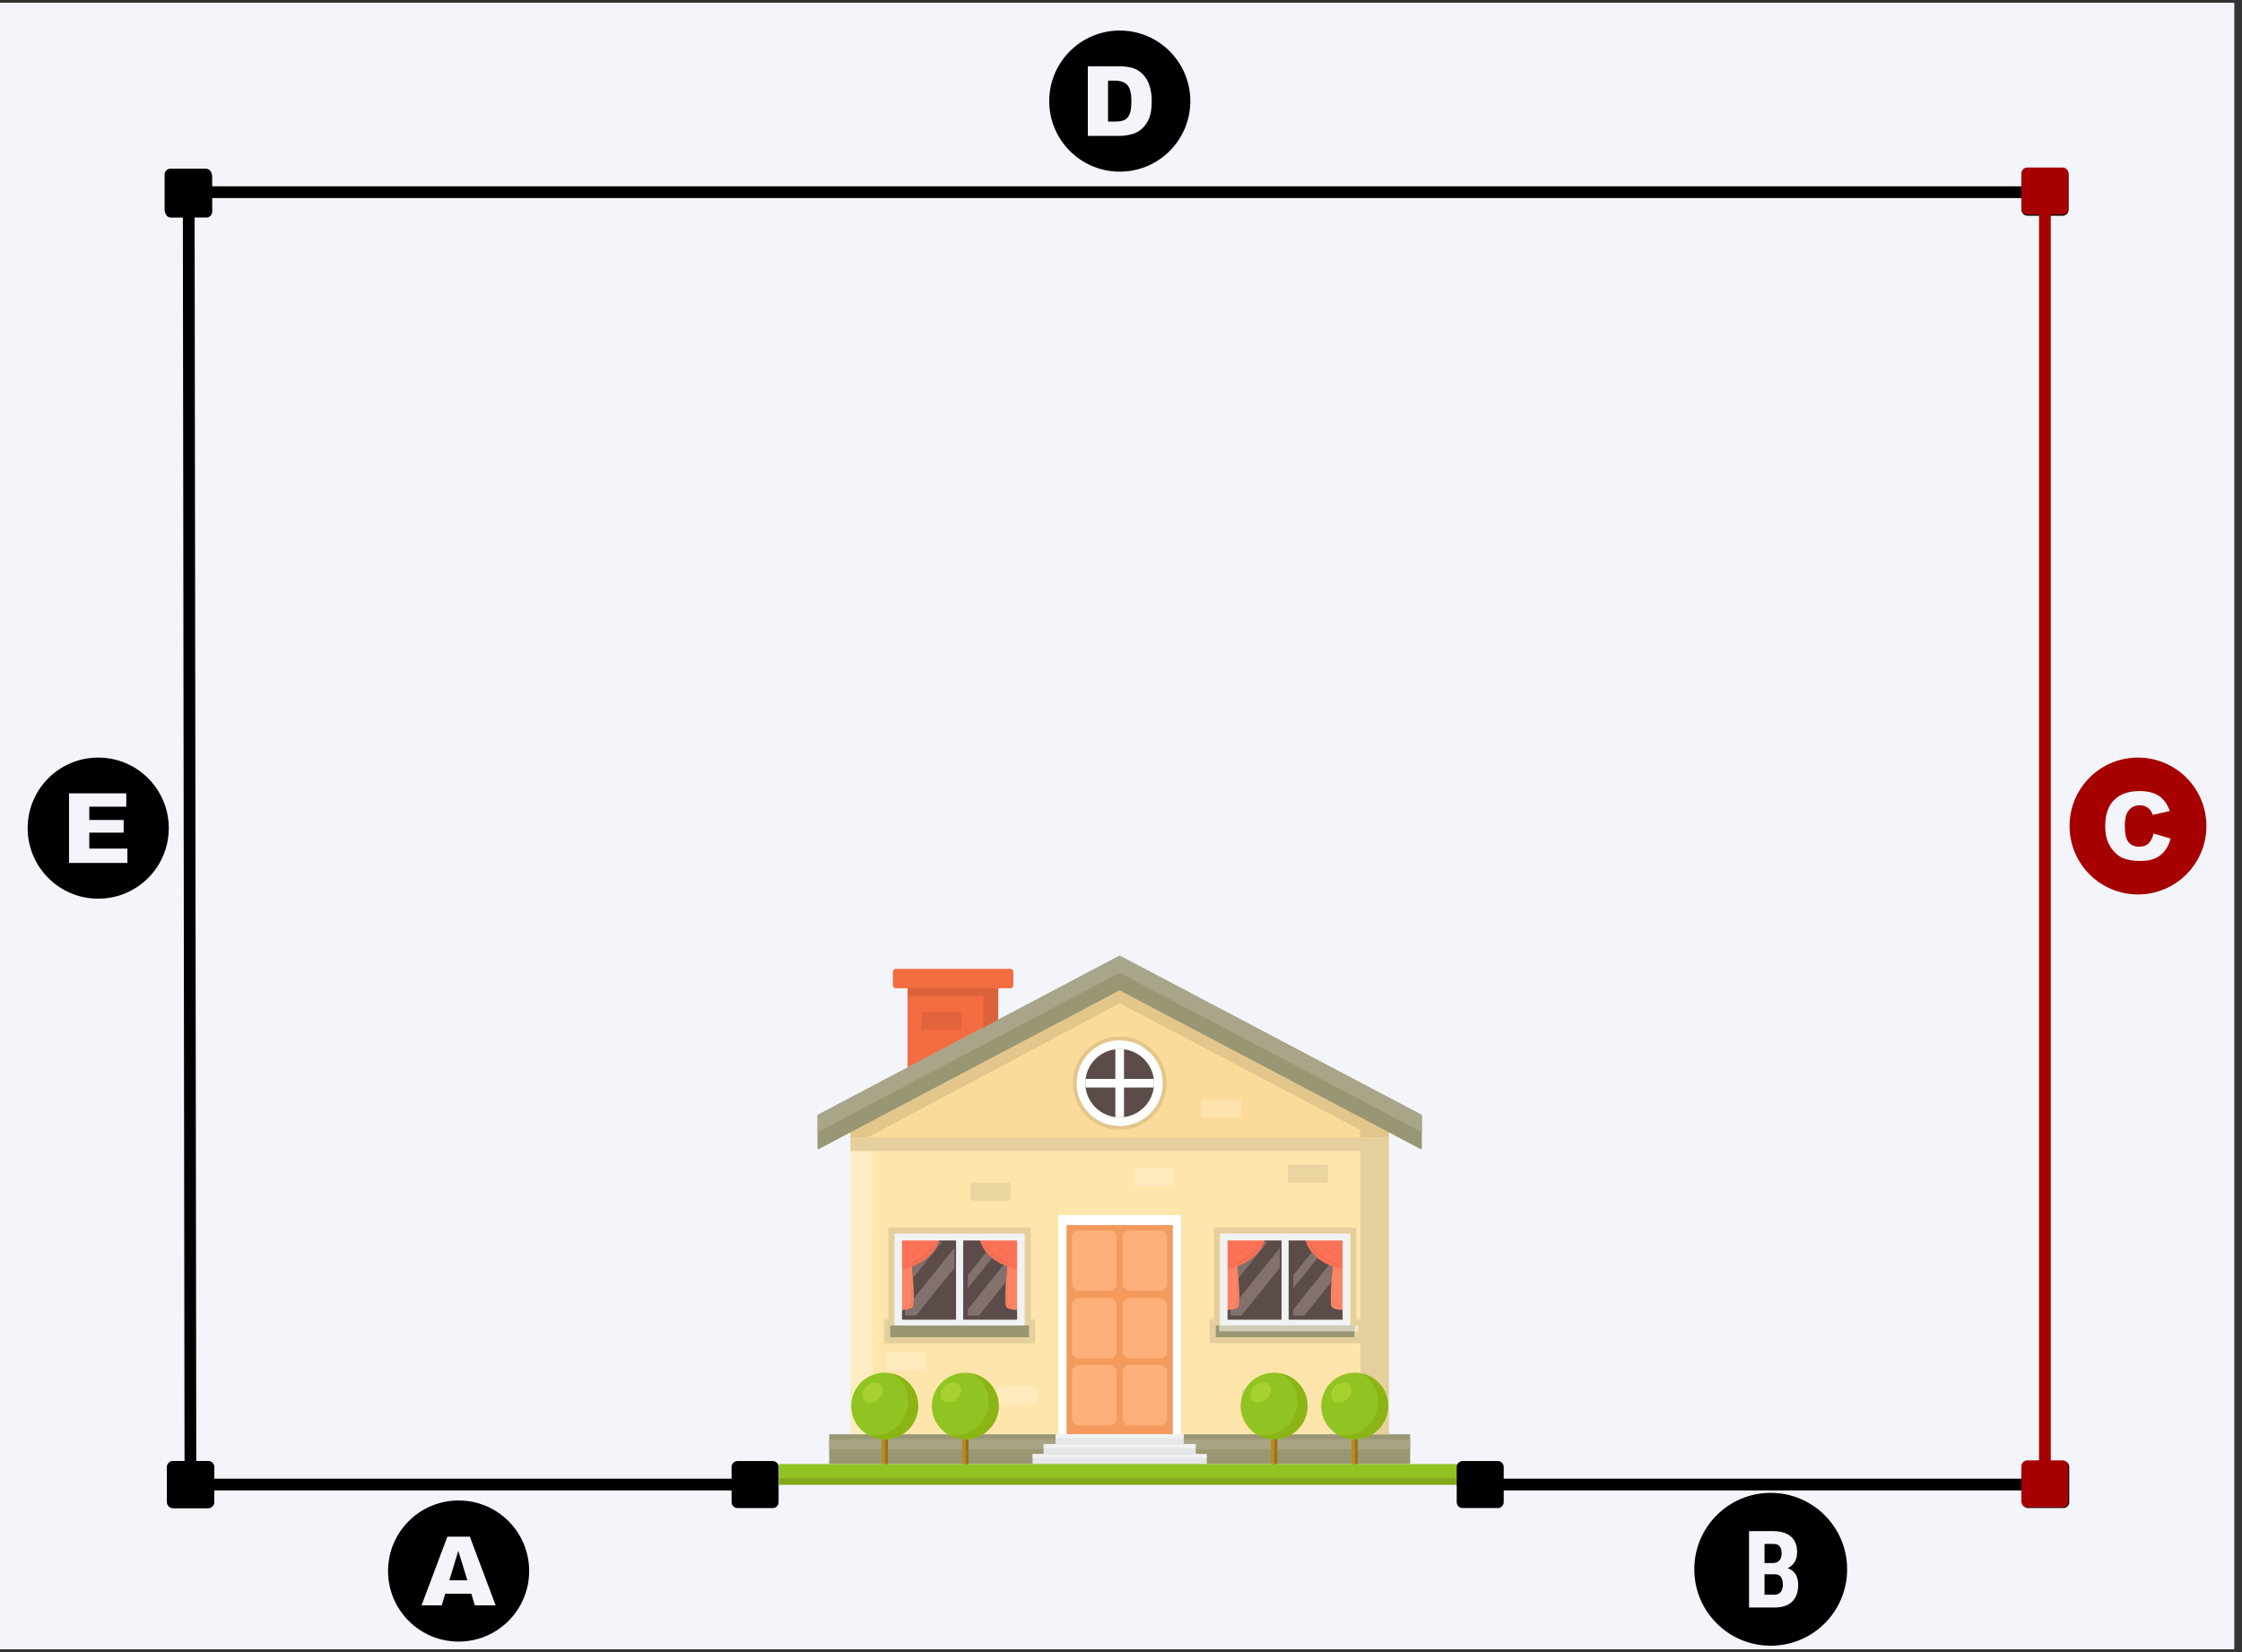 <svg xmlns="http://www.w3.org/2000/svg" xmlns:xlink="http://www.w3.org/1999/xlink" width="190" viewBox="0 0 142.5 105" height="140" preserveAspectRatio="xMidYMid meet"><rect x="0" y="0" width="142.5" height="105" fill="#333333" stroke="none"/><defs><clipPath id="540b14d373"><path d="M 0 0.184 L 142 0.184 L 142 104.816 L 0 104.816 Z M 0 0.184 " clip-rule="nonzero"></path></clipPath><clipPath id="fccd41fd3d"><path d="M 51 60.738 L 91 60.738 L 91 74 L 51 74 Z M 51 60.738 " clip-rule="nonzero"></path></clipPath><clipPath id="80e72452ce"><path d="M 51 60.738 L 91 60.738 L 91 72 L 51 72 Z M 51 60.738 " clip-rule="nonzero"></path></clipPath><clipPath id="470fa576f7"><path d="M 49.492 93 L 92.84 93 L 92.84 94 L 49.492 94 Z M 49.492 93 " clip-rule="nonzero"></path></clipPath><clipPath id="2458db8cba"><path d="M 49.492 93 L 92.84 93 L 92.84 94.371 L 49.492 94.371 Z M 49.492 93 " clip-rule="nonzero"></path></clipPath><clipPath id="0da6594fa4"><path d="M 24.664 95.363 L 33.633 95.363 L 33.633 104.332 L 24.664 104.332 Z M 24.664 95.363 " clip-rule="nonzero"></path></clipPath><clipPath id="6dac8c74c8"><path d="M 107.688 94.879 L 117.402 94.879 L 117.402 104.594 L 107.688 104.594 Z M 107.688 94.879 " clip-rule="nonzero"></path></clipPath><clipPath id="2de6a2989e"><path d="M 131.539 48.148 L 140.508 48.148 L 140.508 57 L 131.539 57 Z M 131.539 48.148 " clip-rule="nonzero"></path></clipPath><clipPath id="a6c914a038"><path d="M 66.688 1.941 L 75.656 1.941 L 75.656 10.91 L 66.688 10.91 Z M 66.688 1.941 " clip-rule="nonzero"></path></clipPath><clipPath id="536346270d"><path d="M 1.758 48.148 L 10.727 48.148 L 10.727 57.117 L 1.758 57.117 Z M 1.758 48.148 " clip-rule="nonzero"></path></clipPath></defs><g clip-path="url(#540b14d373)"><path fill="#ffffff" d="M 0 0.184 L 142 0.184 L 142 104.816 L 0 104.816 Z M 0 0.184 " fill-opacity="1" fill-rule="nonzero"></path><path fill="#f3f5fa" d="M 0 0.184 L 142 0.184 L 142 104.816 L 0 104.816 Z M 0 0.184 " fill-opacity="1" fill-rule="nonzero"></path></g><path fill="#fee5ab" d="M 54.059 91.16 L 88.273 91.16 L 88.273 72.293 L 54.059 72.293 Z M 54.059 91.16 " fill-opacity="1" fill-rule="nonzero"></path><path fill="#e5cf9c" d="M 86.477 85.375 L 76.879 85.375 L 76.879 83.859 L 77.152 83.859 L 77.152 78.02 L 86.203 78.02 L 86.203 83.859 L 86.477 83.859 L 86.477 85.375 M 77.266 84.242 L 77.266 84.992 L 86.09 84.992 L 86.09 84.613 L 86.32 84.613 L 86.32 84.242 L 85.82 84.242 L 85.82 78.402 L 77.539 78.402 L 77.539 84.242 L 77.266 84.242 " fill-opacity="1" fill-rule="nonzero"></path><path fill="#feedc3" d="M 54.059 91.156 L 55.457 91.156 L 55.457 73.145 L 54.059 73.145 Z M 54.059 91.156 " fill-opacity="1" fill-rule="nonzero"></path><path fill="#fcdb9a" d="M 54.059 71.238 L 54.059 72.293 L 88.273 72.293 L 88.273 71.238 L 71.164 62.215 L 54.059 71.238 " fill-opacity="1" fill-rule="nonzero"></path><path fill="#999773" d="M 52.703 93.047 L 89.629 93.047 L 89.629 91.156 L 52.703 91.156 Z M 52.703 93.047 " fill-opacity="1" fill-rule="nonzero"></path><path fill="#a9a484" d="M 89.629 92.102 L 86.301 92.102 L 86.301 91.473 L 89.629 91.473 L 89.629 92.102 M 85.898 92.102 L 81.18 92.102 L 81.18 91.473 L 85.898 91.473 L 85.898 92.102 M 80.777 92.102 L 61.555 92.102 L 61.555 91.473 L 80.777 91.473 L 80.777 92.102 M 61.152 92.102 L 56.434 92.102 L 56.434 91.473 L 61.152 91.473 L 61.152 92.102 M 56.031 92.102 L 52.703 92.102 L 52.703 91.473 L 56.031 91.473 L 56.031 92.102 " fill-opacity="1" fill-rule="nonzero"></path><path fill="#e5cf9c" d="M 88.273 91.156 L 86.477 91.156 L 86.477 73.145 L 54.059 73.145 L 54.059 72.293 L 88.273 72.293 L 88.273 91.156 " fill-opacity="1" fill-rule="nonzero"></path><path fill="#e3c68c" d="M 88.273 72.293 L 86.477 72.293 L 86.449 71.812 L 71.164 63.766 L 55.141 72.293 L 54.059 72.293 L 54.059 71.969 L 71.164 62.945 L 88.273 71.969 L 88.273 72.293 " fill-opacity="1" fill-rule="nonzero"></path><path fill="#ffffff" d="M 75.07 77.223 L 67.262 77.223 L 67.262 91.156 L 75.07 91.156 L 75.07 77.223 " fill-opacity="1" fill-rule="nonzero"></path><path fill="#f49a5d" d="M 67.789 91.156 L 67.789 77.859 L 74.543 77.859 L 74.543 91.156 L 67.789 91.156 " fill-opacity="1" fill-rule="nonzero"></path><path fill="#feb07b" d="M 70.688 82.023 L 68.43 82.023 C 68.32 81.914 68.258 81.852 68.145 81.742 L 68.145 78.477 C 68.258 78.363 68.32 78.305 68.43 78.195 L 70.688 78.195 C 70.797 78.305 70.859 78.363 70.969 78.477 L 70.969 81.742 C 70.859 81.852 70.797 81.914 70.688 82.023 " fill-opacity="1" fill-rule="nonzero"></path><path fill="#feb07b" d="M 73.895 82.023 L 71.637 82.023 C 71.523 81.914 71.461 81.852 71.352 81.742 L 71.352 78.477 C 71.461 78.363 71.523 78.305 71.637 78.195 L 73.895 78.195 C 74.004 78.305 74.066 78.363 74.176 78.477 L 74.176 81.742 C 74.066 81.852 74.004 81.914 73.895 82.023 " fill-opacity="1" fill-rule="nonzero"></path><path fill="#feb07b" d="M 70.688 86.336 L 68.43 86.336 C 68.32 86.227 68.258 86.168 68.145 86.059 L 68.145 82.789 C 68.258 82.68 68.32 82.617 68.43 82.508 L 70.688 82.508 C 70.797 82.617 70.859 82.68 70.969 82.789 L 70.969 86.059 C 70.859 86.168 70.797 86.227 70.688 86.336 " fill-opacity="1" fill-rule="nonzero"></path><path fill="#feb07b" d="M 73.895 86.336 L 71.637 86.336 C 71.523 86.227 71.461 86.168 71.352 86.059 L 71.352 82.789 C 71.461 82.68 71.523 82.617 71.637 82.508 L 73.895 82.508 C 74.004 82.617 74.066 82.68 74.176 82.789 L 74.176 86.059 C 74.066 86.168 74.004 86.227 73.895 86.336 " fill-opacity="1" fill-rule="nonzero"></path><path fill="#feb07b" d="M 70.688 90.594 L 68.43 90.594 C 68.32 90.484 68.258 90.422 68.145 90.312 L 68.145 87.043 C 68.258 86.934 68.32 86.871 68.43 86.762 L 70.688 86.762 C 70.797 86.871 70.859 86.934 70.969 87.043 L 70.969 90.312 C 70.859 90.422 70.797 90.484 70.688 90.594 " fill-opacity="1" fill-rule="nonzero"></path><path fill="#feb07b" d="M 73.895 90.594 L 71.637 90.594 C 71.523 90.484 71.461 90.422 71.352 90.312 L 71.352 87.043 C 71.461 86.934 71.523 86.871 71.637 86.762 L 73.895 86.762 C 74.004 86.871 74.066 86.934 74.176 87.043 L 74.176 90.312 C 74.066 90.422 74.004 90.484 73.895 90.594 " fill-opacity="1" fill-rule="nonzero"></path><path fill="#e6e7e8" d="M 76.699 92.418 L 65.633 92.418 L 65.633 93.047 L 76.699 93.047 L 76.699 92.418 " fill-opacity="1" fill-rule="nonzero"></path><path fill="#f1f2f2" d="M 76.699 92.418 L 65.633 92.418 L 65.633 92.652 L 76.699 92.652 L 76.699 92.418 " fill-opacity="1" fill-rule="nonzero"></path><path fill="#e6e7e8" d="M 76 91.785 L 66.332 91.785 L 66.332 92.418 L 76 92.418 L 76 91.785 " fill-opacity="1" fill-rule="nonzero"></path><path fill="#f1f2f2" d="M 76 91.785 L 66.332 91.785 L 66.332 92.008 L 76 92.008 L 76 91.785 " fill-opacity="1" fill-rule="nonzero"></path><path fill="#e6e7e8" d="M 75.242 91.156 L 67.09 91.156 L 67.09 91.785 L 75.242 91.785 L 75.242 91.156 " fill-opacity="1" fill-rule="nonzero"></path><path fill="#f1f2f2" d="M 75.242 91.156 L 67.09 91.156 L 67.09 91.391 L 75.242 91.391 L 75.242 91.156 " fill-opacity="1" fill-rule="nonzero"></path><path fill="#f46c42" d="M 63.445 64.809 L 63.445 62.215 L 57.688 62.215 L 57.688 67.848 L 63.445 64.809 " fill-opacity="1" fill-rule="nonzero"></path><g clip-path="url(#fccd41fd3d)"><path fill="#999773" d="M 71.164 60.738 L 51.961 70.863 L 51.961 73.031 L 52.039 73.031 L 71.164 62.945 L 90.293 73.031 L 90.371 73.031 L 90.371 70.863 L 71.164 60.738 " fill-opacity="1" fill-rule="nonzero"></path></g><g clip-path="url(#80e72452ce)"><path fill="#a8a588" d="M 71.164 60.738 L 51.961 70.863 L 51.961 71.957 L 71.164 61.828 L 90.371 71.957 L 90.371 70.863 L 71.164 60.738 " fill-opacity="1" fill-rule="nonzero"></path></g><path fill="#e6e7e8" d="M 63.445 64.809 L 63.445 62.215 L 57.688 62.215 L 63.445 62.215 L 63.445 64.809 " fill-opacity="1" fill-rule="nonzero"></path><path fill="#dc623c" d="M 62.5 65.309 L 62.5 63.305 L 57.688 63.305 L 57.688 62.215 L 63.445 62.215 L 63.445 64.809 L 62.5 65.309 " fill-opacity="1" fill-rule="nonzero"></path><path fill="#8a8969" d="M 62.5 65.309 L 63.445 64.809 L 62.5 65.309 " fill-opacity="1" fill-rule="nonzero"></path><path fill="#98957c" d="M 62.5 65.309 L 63.445 64.809 L 62.5 65.309 " fill-opacity="1" fill-rule="nonzero"></path><path fill="#f46c42" d="M 64.223 62.812 L 56.941 62.812 C 56.836 62.812 56.75 62.73 56.75 62.625 L 56.75 61.762 C 56.75 61.656 56.836 61.574 56.941 61.574 L 64.223 61.574 C 64.324 61.574 64.41 61.656 64.41 61.762 L 64.41 62.625 C 64.41 62.73 64.324 62.812 64.223 62.812 " fill-opacity="1" fill-rule="nonzero"></path><path fill="#e5cf9c" d="M 65.789 85.375 L 56.191 85.375 L 56.191 83.859 L 56.465 83.859 L 56.465 78.02 L 65.516 78.02 L 65.516 83.859 L 65.789 83.859 L 65.789 85.375 M 57.117 83.262 L 57.117 84.117 L 64.867 84.117 L 64.867 83.262 C 64.883 83.262 64.898 83.262 64.918 83.262 C 64.957 83.262 65 83.262 65.039 83.262 L 65.039 78.465 L 62.207 78.465 C 62.211 78.504 62.215 78.543 62.223 78.59 L 59.754 78.59 C 59.762 78.543 59.77 78.504 59.773 78.465 L 56.938 78.465 L 56.938 83.262 C 56.98 83.262 57.02 83.262 57.062 83.262 C 57.082 83.262 57.098 83.262 57.117 83.262 " fill-opacity="1" fill-rule="nonzero"></path><path fill="#5b4c49" d="M 77.805 84.117 L 85.555 84.117 L 85.555 78.59 L 77.805 78.59 Z M 77.805 84.117 " fill-opacity="1" fill-rule="nonzero"></path><path fill="#82716d" d="M 78.91 83.609 L 78.199 83.609 L 78.199 83.242 C 78.465 83.215 78.672 83.152 78.723 83.031 C 78.758 82.945 78.77 82.758 78.773 82.512 L 81.344 79.312 L 81.344 80.582 L 78.91 83.609 " fill-opacity="1" fill-rule="nonzero"></path><path fill="#82716d" d="M 78.711 81.234 C 78.691 80.957 78.668 80.699 78.652 80.492 L 78.652 80.488 C 79.738 80.082 80.176 79.426 80.355 78.922 L 80.57 78.922 L 78.711 81.234 " fill-opacity="1" fill-rule="nonzero"></path><path fill="#82716d" d="M 82.91 83.609 L 82.199 83.609 L 82.199 83.227 L 84.469 80.395 C 84.543 80.43 84.621 80.461 84.703 80.492 C 84.68 80.754 84.648 81.109 84.625 81.473 L 82.91 83.609 " fill-opacity="1" fill-rule="nonzero"></path><path fill="#82716d" d="M 82.199 81.875 L 82.199 81.055 L 83.375 79.59 C 83.477 79.711 83.598 79.836 83.742 79.953 L 82.199 81.875 " fill-opacity="1" fill-rule="nonzero"></path><path fill="#fc8465" d="M 77.625 83.262 C 78.105 83.27 78.641 83.234 78.723 83.031 C 78.879 82.648 78.609 80.062 78.609 80.062 C 78.555 79.266 78.41 78.77 78.238 78.465 L 77.625 78.465 L 77.625 83.262 " fill-opacity="1" fill-rule="nonzero"></path><path fill="#fc7256" d="M 80.461 78.465 L 77.625 78.465 L 77.625 80.758 C 79.988 80.363 80.398 79.031 80.461 78.465 " fill-opacity="1" fill-rule="nonzero"></path><path fill="#ee7d60" d="M 78.434 83.117 C 78.434 83.117 78.633 82.711 78.605 82.207 C 78.582 81.703 78.578 80.758 78.578 80.758 C 78.578 80.758 78.754 82.582 78.664 82.828 C 78.574 83.078 78.434 83.117 78.434 83.117 " fill-opacity="1" fill-rule="nonzero"></path><path fill="#ee6c52" d="M 78.145 80.496 C 78.145 80.496 79.051 80.078 79.48 79.707 C 79.906 79.34 80.227 78.922 80.227 78.922 C 80.227 78.922 79.941 79.609 79.32 79.992 C 78.703 80.375 78.145 80.496 78.145 80.496 " fill-opacity="1" fill-rule="nonzero"></path><path fill="#ee6c52" d="M 78.285 79.883 C 78.285 79.883 78.773 79.66 79.004 79.461 C 79.234 79.262 79.406 79.035 79.406 79.035 C 79.406 79.035 79.254 79.406 78.918 79.613 C 78.586 79.82 78.285 79.883 78.285 79.883 " fill-opacity="1" fill-rule="nonzero"></path><path fill="#fc8465" d="M 85.73 83.262 C 85.246 83.27 84.715 83.234 84.633 83.031 C 84.477 82.648 84.746 80.062 84.746 80.062 C 84.801 79.266 84.945 78.77 85.117 78.465 L 85.73 78.465 L 85.73 83.262 " fill-opacity="1" fill-rule="nonzero"></path><path fill="#fc7256" d="M 82.895 78.465 L 85.73 78.465 L 85.73 80.758 C 83.363 80.363 82.957 79.031 82.895 78.465 " fill-opacity="1" fill-rule="nonzero"></path><path fill="#ee7d60" d="M 84.922 83.117 C 84.922 83.117 84.777 83.078 84.691 82.828 C 84.602 82.582 84.773 80.758 84.773 80.758 C 84.773 80.758 84.773 81.703 84.746 82.207 C 84.723 82.711 84.922 83.117 84.922 83.117 " fill-opacity="1" fill-rule="nonzero"></path><path fill="#ee6c52" d="M 85.207 80.496 C 85.207 80.496 84.652 80.375 84.031 79.992 C 83.41 79.609 83.125 78.922 83.125 78.922 C 83.125 78.922 83.449 79.34 83.875 79.707 C 84.305 80.078 85.207 80.496 85.207 80.496 " fill-opacity="1" fill-rule="nonzero"></path><path fill="#ee6c52" d="M 85.07 79.883 C 85.07 79.883 84.77 79.82 84.438 79.613 C 84.102 79.406 83.949 79.035 83.949 79.035 C 83.949 79.035 84.121 79.262 84.352 79.461 C 84.582 79.66 85.07 79.883 85.07 79.883 " fill-opacity="1" fill-rule="nonzero"></path><path fill="#f1f2f2" d="M 85.336 83.875 L 81.906 83.875 L 81.906 78.84 L 85.336 78.84 L 85.336 83.875 M 81.453 83.875 L 78.02 83.875 L 78.02 78.84 L 81.453 78.84 L 81.453 83.875 M 77.539 78.402 L 77.539 84.305 L 85.82 84.305 L 85.82 78.402 L 77.539 78.402 " fill-opacity="1" fill-rule="nonzero"></path><path fill="#999773" d="M 77.266 84.992 L 86.09 84.992 L 86.09 84.242 L 77.266 84.242 Z M 77.266 84.992 " fill-opacity="1" fill-rule="nonzero"></path><path fill="#5b4c49" d="M 57.117 84.117 L 64.867 84.117 L 64.867 78.59 L 57.117 78.59 Z M 57.117 84.117 " fill-opacity="1" fill-rule="nonzero"></path><path fill="#82716d" d="M 58.223 83.609 L 57.512 83.609 L 57.512 83.242 C 57.773 83.215 57.984 83.152 58.035 83.031 C 58.07 82.945 58.082 82.758 58.086 82.512 L 60.656 79.312 L 60.656 80.582 L 58.223 83.609 " fill-opacity="1" fill-rule="nonzero"></path><path fill="#82716d" d="M 58.023 81.234 C 58.004 80.957 57.98 80.699 57.965 80.492 L 57.965 80.488 C 59.051 80.082 59.488 79.426 59.668 78.922 L 59.883 78.922 L 58.023 81.234 " fill-opacity="1" fill-rule="nonzero"></path><path fill="#82716d" d="M 62.223 83.609 L 61.512 83.609 L 61.512 83.227 L 63.781 80.395 C 63.855 80.43 63.934 80.461 64.016 80.492 C 63.992 80.754 63.961 81.109 63.938 81.473 L 62.223 83.609 " fill-opacity="1" fill-rule="nonzero"></path><path fill="#82716d" d="M 61.512 81.875 L 61.512 81.055 L 62.688 79.59 C 62.789 79.711 62.91 79.836 63.051 79.953 L 61.512 81.875 " fill-opacity="1" fill-rule="nonzero"></path><path fill="#fc8465" d="M 56.938 83.262 C 57.418 83.27 57.953 83.234 58.035 83.031 C 58.191 82.648 57.922 80.062 57.922 80.062 C 57.867 79.266 57.723 78.77 57.551 78.465 L 56.938 78.465 L 56.938 83.262 " fill-opacity="1" fill-rule="nonzero"></path><path fill="#fc7256" d="M 59.773 78.465 L 56.938 78.465 L 56.938 80.758 C 59.301 80.363 59.711 79.031 59.773 78.465 " fill-opacity="1" fill-rule="nonzero"></path><path fill="#ee7d60" d="M 57.746 83.117 C 57.746 83.117 57.945 82.711 57.918 82.207 C 57.895 81.703 57.891 80.758 57.891 80.758 C 57.891 80.758 58.066 82.582 57.977 82.828 C 57.887 83.078 57.746 83.117 57.746 83.117 " fill-opacity="1" fill-rule="nonzero"></path><path fill="#ee6c52" d="M 57.457 80.496 C 57.457 80.496 58.363 80.078 58.793 79.707 C 59.219 79.34 59.539 78.922 59.539 78.922 C 59.539 78.922 59.254 79.609 58.633 79.992 C 58.016 80.375 57.457 80.496 57.457 80.496 " fill-opacity="1" fill-rule="nonzero"></path><path fill="#ee6c52" d="M 57.598 79.883 C 57.598 79.883 58.086 79.66 58.316 79.461 C 58.547 79.262 58.719 79.035 58.719 79.035 C 58.719 79.035 58.566 79.406 58.23 79.613 C 57.898 79.82 57.598 79.883 57.598 79.883 " fill-opacity="1" fill-rule="nonzero"></path><path fill="#fc8465" d="M 65.039 83.262 C 64.559 83.27 64.027 83.234 63.945 83.031 C 63.789 82.648 64.059 80.062 64.059 80.062 C 64.113 79.266 64.258 78.77 64.43 78.465 L 65.039 78.465 L 65.039 83.262 " fill-opacity="1" fill-rule="nonzero"></path><path fill="#fc7256" d="M 62.207 78.465 L 65.039 78.465 L 65.039 80.758 C 62.676 80.363 62.27 79.031 62.207 78.465 " fill-opacity="1" fill-rule="nonzero"></path><path fill="#ee7d60" d="M 64.234 83.117 C 64.234 83.117 64.09 83.078 64.004 82.828 C 63.914 82.582 64.086 80.758 64.086 80.758 C 64.086 80.758 64.086 81.703 64.059 82.207 C 64.035 82.711 64.234 83.117 64.234 83.117 " fill-opacity="1" fill-rule="nonzero"></path><path fill="#ee6c52" d="M 64.52 80.496 C 64.52 80.496 63.965 80.375 63.344 79.992 C 62.723 79.609 62.438 78.922 62.438 78.922 C 62.438 78.922 62.762 79.34 63.188 79.707 C 63.617 80.078 64.52 80.496 64.52 80.496 " fill-opacity="1" fill-rule="nonzero"></path><path fill="#ee6c52" d="M 64.383 79.883 C 64.383 79.883 64.082 79.82 63.746 79.613 C 63.414 79.406 63.262 79.035 63.262 79.035 C 63.262 79.035 63.434 79.262 63.664 79.461 C 63.895 79.66 64.383 79.883 64.383 79.883 " fill-opacity="1" fill-rule="nonzero"></path><path fill="#f1f2f2" d="M 64.648 83.875 L 61.219 83.875 L 61.219 78.84 L 64.648 78.84 Z M 60.766 83.875 L 57.332 83.875 L 57.332 78.84 L 60.766 78.84 Z M 56.852 78.402 L 56.852 84.305 L 65.129 84.305 L 65.129 78.402 L 56.852 78.402 " fill-opacity="1" fill-rule="nonzero"></path><path fill="#999773" d="M 65.402 84.992 L 56.578 84.992 L 56.578 84.242 L 65.402 84.242 L 65.402 84.992 " fill-opacity="1" fill-rule="nonzero"></path><path fill="#f3e7cd" d="M 86.09 84.613 L 86.32 84.613 L 86.32 84.242 L 86.09 84.242 Z M 86.09 84.613 " fill-opacity="1" fill-rule="nonzero"></path><path fill="#cfccb9" d="M 77.492 84.613 L 86.09 84.613 L 86.09 84.242 L 77.492 84.242 Z M 77.492 84.613 " fill-opacity="1" fill-rule="nonzero"></path><path fill="#e3c68c" d="M 71.164 71.812 C 69.52 71.812 68.184 70.48 68.184 68.844 C 68.184 67.203 69.52 65.875 71.164 65.875 C 72.812 65.875 74.148 67.203 74.148 68.844 C 74.148 70.48 72.812 71.812 71.164 71.812 " fill-opacity="1" fill-rule="nonzero"></path><path fill="#ffffff" d="M 73.902 68.844 C 73.902 70.348 72.676 71.566 71.164 71.566 C 69.652 71.566 68.43 70.348 68.43 68.844 C 68.43 67.34 69.652 66.121 71.164 66.121 C 72.676 66.121 73.902 67.34 73.902 68.844 " fill-opacity="1" fill-rule="nonzero"></path><path fill="#5b4c49" d="M 73.352 68.844 C 73.352 70.043 72.371 71.016 71.164 71.016 C 69.961 71.016 68.98 70.043 68.98 68.844 C 68.98 67.645 69.961 66.672 71.164 66.672 C 72.371 66.672 73.352 67.645 73.352 68.844 " fill-opacity="1" fill-rule="nonzero"></path><path fill="#ffffff" d="M 71.441 66.688 C 71.352 66.68 71.258 66.672 71.164 66.672 C 71.074 66.672 70.98 66.68 70.891 66.688 L 70.891 68.57 L 69 68.57 C 68.988 68.66 68.98 68.75 68.98 68.844 C 68.98 68.934 68.988 69.027 69 69.117 L 70.891 69.117 L 70.891 70.996 C 70.98 71.008 71.074 71.016 71.164 71.016 C 71.258 71.016 71.352 71.008 71.441 70.996 L 71.441 69.117 L 73.332 69.117 C 73.344 69.027 73.352 68.934 73.352 68.844 C 73.352 68.75 73.344 68.66 73.332 68.57 L 71.441 68.57 L 71.441 66.688 " fill-opacity="1" fill-rule="nonzero"></path><path fill="#feeabc" d="M 58.762 87.098 L 56.438 87.098 C 56.375 87.098 56.324 87.047 56.324 86.988 L 56.324 86.059 C 56.324 86 56.375 85.949 56.438 85.949 L 58.762 85.949 C 58.82 85.949 58.871 86 58.871 86.059 L 58.871 86.988 C 58.871 87.047 58.82 87.098 58.762 87.098 " fill-opacity="1" fill-rule="nonzero"></path><path fill="#feeabc" d="M 65.816 89.25 L 63.492 89.25 C 63.43 89.25 63.379 89.203 63.379 89.141 L 63.379 88.215 C 63.379 88.152 63.43 88.102 63.492 88.102 L 65.816 88.102 C 65.879 88.102 65.926 88.152 65.926 88.215 L 65.926 89.141 C 65.926 89.203 65.879 89.25 65.816 89.25 " fill-opacity="1" fill-rule="nonzero"></path><path fill="#fde2ae" d="M 78.789 71.016 L 76.465 71.016 C 76.402 71.016 76.352 70.965 76.352 70.902 L 76.352 69.977 C 76.352 69.914 76.402 69.867 76.465 69.867 L 78.789 69.867 C 78.852 69.867 78.898 69.914 78.898 69.977 L 78.898 70.902 C 78.898 70.965 78.852 71.016 78.789 71.016 " fill-opacity="1" fill-rule="nonzero"></path><path fill="#feeabc" d="M 74.512 75.398 L 72.188 75.398 C 72.125 75.398 72.074 75.348 72.074 75.285 L 72.074 74.359 C 72.074 74.297 72.125 74.246 72.188 74.246 L 74.512 74.246 C 74.574 74.246 74.625 74.297 74.625 74.359 L 74.625 75.285 C 74.625 75.348 74.574 75.398 74.512 75.398 " fill-opacity="1" fill-rule="nonzero"></path><path fill="#ead49f" d="M 64.121 76.312 L 61.797 76.312 C 61.734 76.312 61.684 76.266 61.684 76.203 L 61.684 75.277 C 61.684 75.215 61.734 75.164 61.797 75.164 L 64.121 75.164 C 64.184 75.164 64.234 75.215 64.234 75.277 L 64.234 76.203 C 64.234 76.266 64.184 76.312 64.121 76.312 " fill-opacity="1" fill-rule="nonzero"></path><path fill="#e1643d" d="M 61.004 65.453 L 58.676 65.453 C 58.617 65.453 58.566 65.406 58.566 65.344 L 58.566 64.418 C 58.566 64.355 58.617 64.305 58.676 64.305 L 61.004 64.305 C 61.062 64.305 61.113 64.355 61.113 64.418 L 61.113 65.344 C 61.113 65.406 61.062 65.453 61.004 65.453 " fill-opacity="1" fill-rule="nonzero"></path><path fill="#ead49f" d="M 81.391 89.434 L 79.066 89.434 C 79.004 89.434 78.953 89.383 78.953 89.32 L 78.953 88.395 C 78.953 88.332 79.004 88.285 79.066 88.285 L 81.391 88.285 C 81.453 88.285 81.5 88.332 81.5 88.395 L 81.5 89.32 C 81.5 89.383 81.453 89.434 81.391 89.434 " fill-opacity="1" fill-rule="nonzero"></path><path fill="#ead49f" d="M 84.289 75.164 L 81.965 75.164 C 81.902 75.164 81.852 75.113 81.852 75.055 L 81.852 74.125 C 81.852 74.066 81.902 74.016 81.965 74.016 L 84.289 74.016 C 84.352 74.016 84.402 74.066 84.402 74.125 L 84.402 75.055 C 84.402 75.113 84.352 75.164 84.289 75.164 " fill-opacity="1" fill-rule="nonzero"></path><path fill="#ba8a1e" d="M 85.898 93.773 L 86.301 93.773 L 86.301 90.188 L 85.898 90.188 Z M 85.898 93.773 " fill-opacity="1" fill-rule="nonzero"></path><path fill="#987219" d="M 86.301 93.773 L 86.129 93.773 L 86.129 90.188 L 86.301 90.188 L 86.301 93.773 " fill-opacity="1" fill-rule="nonzero"></path><path fill="#91c422" d="M 88.23 89.359 C 88.23 90.527 87.277 91.477 86.102 91.477 C 84.926 91.477 83.973 90.527 83.973 89.359 C 83.973 88.191 84.926 87.242 86.102 87.242 C 87.277 87.242 88.23 88.191 88.23 89.359 " fill-opacity="1" fill-rule="nonzero"></path><path fill="#8ab515" d="M 86.555 87.293 C 87.172 87.66 87.586 88.332 87.586 89.102 C 87.586 90.273 86.633 91.219 85.457 91.219 C 85.301 91.219 85.148 91.203 85.004 91.172 C 85.324 91.363 85.699 91.477 86.102 91.477 C 87.277 91.477 88.23 90.527 88.23 89.359 C 88.23 88.344 87.512 87.496 86.555 87.293 " fill-opacity="1" fill-rule="nonzero"></path><path fill="#ba8a1e" d="M 80.777 93.773 L 81.18 93.773 L 81.18 90.188 L 80.777 90.188 Z M 80.777 93.773 " fill-opacity="1" fill-rule="nonzero"></path><path fill="#987219" d="M 81.18 93.773 L 81.008 93.773 L 81.008 90.188 L 81.18 90.188 L 81.18 93.773 " fill-opacity="1" fill-rule="nonzero"></path><path fill="#91c422" d="M 83.105 89.359 C 83.105 90.527 82.152 91.477 80.977 91.477 C 79.805 91.477 78.852 90.527 78.852 89.359 C 78.852 88.191 79.805 87.242 80.977 87.242 C 82.152 87.242 83.105 88.191 83.105 89.359 " fill-opacity="1" fill-rule="nonzero"></path><path fill="#8ab515" d="M 81.43 87.293 C 82.047 87.66 82.461 88.332 82.461 89.102 C 82.461 90.273 81.512 91.219 80.336 91.219 C 80.18 91.219 80.027 91.203 79.883 91.172 C 80.203 91.363 80.578 91.477 80.977 91.477 C 82.152 91.477 83.105 90.527 83.105 89.359 C 83.105 88.344 82.387 87.496 81.43 87.293 " fill-opacity="1" fill-rule="nonzero"></path><path fill="#ba8a1e" d="M 61.152 93.773 L 61.555 93.773 L 61.555 90.188 L 61.152 90.188 Z M 61.152 93.773 " fill-opacity="1" fill-rule="nonzero"></path><path fill="#987219" d="M 61.555 93.773 L 61.383 93.773 L 61.383 90.188 L 61.555 90.188 L 61.555 93.773 " fill-opacity="1" fill-rule="nonzero"></path><path fill="#91c422" d="M 63.48 89.359 C 63.48 90.527 62.527 91.477 61.355 91.477 C 60.18 91.477 59.227 90.527 59.227 89.359 C 59.227 88.191 60.18 87.242 61.355 87.242 C 62.527 87.242 63.48 88.191 63.48 89.359 " fill-opacity="1" fill-rule="nonzero"></path><path fill="#8ab515" d="M 61.809 87.293 C 62.426 87.66 62.84 88.332 62.84 89.102 C 62.84 90.273 61.887 91.219 60.711 91.219 C 60.555 91.219 60.402 91.203 60.258 91.172 C 60.578 91.363 60.953 91.477 61.355 91.477 C 62.527 91.477 63.48 90.527 63.48 89.359 C 63.48 88.344 62.766 87.496 61.809 87.293 " fill-opacity="1" fill-rule="nonzero"></path><path fill="#ba8a1e" d="M 56.031 93.773 L 56.434 93.773 L 56.434 90.188 L 56.031 90.188 Z M 56.031 93.773 " fill-opacity="1" fill-rule="nonzero"></path><path fill="#987219" d="M 56.434 93.773 L 56.258 93.773 L 56.258 90.188 L 56.434 90.188 L 56.434 93.773 " fill-opacity="1" fill-rule="nonzero"></path><path fill="#91c422" d="M 58.359 89.359 C 58.359 90.527 57.406 91.477 56.23 91.477 C 55.055 91.477 54.102 90.527 54.102 89.359 C 54.102 88.191 55.055 87.242 56.23 87.242 C 57.406 87.242 58.359 88.191 58.359 89.359 " fill-opacity="1" fill-rule="nonzero"></path><path fill="#8ab515" d="M 56.684 87.293 C 57.301 87.66 57.715 88.332 57.715 89.102 C 57.715 90.273 56.762 91.219 55.59 91.219 C 55.434 91.219 55.281 91.203 55.133 91.172 C 55.457 91.363 55.828 91.477 56.23 91.477 C 57.406 91.477 58.359 90.527 58.359 89.359 C 58.359 88.344 57.641 87.496 56.684 87.293 " fill-opacity="1" fill-rule="nonzero"></path><g clip-path="url(#470fa576f7)"><path fill="#91c422" d="M 92.824 93.941 L 49.508 93.941 L 49.508 93.047 L 92.824 93.047 L 92.824 93.941 " fill-opacity="1" fill-rule="nonzero"></path></g><g clip-path="url(#2458db8cba)"><path fill="#82a818" d="M 92.824 94.371 L 49.508 94.371 L 49.508 93.941 L 92.824 93.941 L 92.824 94.371 " fill-opacity="1" fill-rule="nonzero"></path></g><path fill="#a6d12f" d="M 80.484 88.934 C 80.18 89.191 79.77 89.211 79.57 88.977 C 79.367 88.742 79.449 88.344 79.75 88.082 C 80.055 87.824 80.461 87.805 80.664 88.039 C 80.867 88.273 80.785 88.672 80.484 88.934 " fill-opacity="1" fill-rule="nonzero"></path><path fill="#a6d12f" d="M 60.801 88.934 C 60.496 89.191 60.086 89.211 59.883 88.977 C 59.684 88.742 59.762 88.344 60.066 88.082 C 60.367 87.824 60.777 87.805 60.98 88.039 C 61.184 88.273 61.102 88.672 60.801 88.934 " fill-opacity="1" fill-rule="nonzero"></path><path fill="#a6d12f" d="M 55.824 88.934 C 55.52 89.191 55.113 89.211 54.91 88.977 C 54.707 88.742 54.789 88.344 55.09 88.082 C 55.395 87.824 55.805 87.805 56.004 88.039 C 56.207 88.273 56.125 88.672 55.824 88.934 " fill-opacity="1" fill-rule="nonzero"></path><path fill="#a6d12f" d="M 85.605 88.934 C 85.305 89.191 84.895 89.211 84.691 88.977 C 84.488 88.742 84.57 88.344 84.871 88.082 C 85.176 87.824 85.586 87.805 85.789 88.039 C 85.988 88.273 85.91 88.672 85.605 88.934 " fill-opacity="1" fill-rule="nonzero"></path><path stroke-linecap="butt" transform="matrix(-0.747, 0, 0, -0.747, 49.488, 94.727)" fill="none" stroke-linejoin="miter" d="M 3.752 0.502 L 48.273 0.502 " stroke="#000000" stroke-width="1" stroke-opacity="1" stroke-miterlimit="4"></path><path stroke-linecap="round" transform="matrix(-0.747, 0, 0, -0.747, 49.488, 94.727)" fill-opacity="1" fill="#000000" fill-rule="nonzero" stroke-linejoin="round" d="M 0.501 -0.998 L 3.502 -0.998 L 3.502 2.002 L 0.501 2.002 Z M 0.501 -0.998 " stroke="#000000" stroke-width="1" stroke-opacity="1" stroke-miterlimit="4"></path><path stroke-linecap="round" transform="matrix(-0.747, 0, 0, -0.747, 49.488, 94.727)" fill-opacity="1" fill="#000000" fill-rule="nonzero" stroke-linejoin="round" d="M 51.518 -0.998 L 48.518 -0.998 L 48.518 2.002 L 51.518 2.002 Z M 51.518 -0.998 " stroke="#000000" stroke-width="1" stroke-opacity="1" stroke-miterlimit="4"></path><path stroke-linecap="butt" transform="matrix(-0.001, -0.747, 0.747, -0.001, 11.733, 95.847)" fill="none" stroke-linejoin="miter" d="M 3.751 0.5 L 110.05 0.499 " stroke="#000000" stroke-width="1" stroke-opacity="1" stroke-miterlimit="4"></path><path stroke-linecap="round" transform="matrix(-0.001, -0.747, 0.747, -0.001, 11.733, 95.847)" fill-opacity="1" fill="#000000" fill-rule="nonzero" stroke-linejoin="round" d="M 0.498 -1 L 3.498 -1 L 3.498 2 L 0.498 2 Z M 0.498 -1 " stroke="#000000" stroke-width="1" stroke-opacity="1" stroke-miterlimit="4"></path><path stroke-linecap="round" transform="matrix(-0.001, -0.747, 0.747, -0.001, 11.733, 95.847)" fill-opacity="1" fill="#000000" fill-rule="nonzero" stroke-linejoin="round" d="M 113.299 -1.001 L 110.299 -1.001 L 110.299 1.999 L 113.299 1.999 Z M 113.299 -1.001 " stroke="#000000" stroke-width="1" stroke-opacity="1" stroke-miterlimit="4"></path><path stroke-linecap="butt" transform="matrix(0.747, 0, 0, 0.747, 10.463, 11.843)" fill="none" stroke-linejoin="miter" d="M 3.75 0.498 L 158.248 0.498 " stroke="#000000" stroke-width="1" stroke-opacity="1" stroke-miterlimit="4"></path><path stroke-linecap="round" transform="matrix(0.747, 0, 0, 0.747, 10.463, 11.843)" fill-opacity="1" fill="#000000" fill-rule="nonzero" stroke-linejoin="round" d="M 0.499 -1.002 L 3.499 -1.002 L 3.499 1.998 L 0.499 1.998 Z M 0.499 -1.002 " stroke="#000000" stroke-width="1" stroke-opacity="1" stroke-miterlimit="4"></path><path stroke-linecap="round" transform="matrix(0.747, 0, 0, 0.747, 10.463, 11.843)" fill-opacity="1" fill="#000000" fill-rule="nonzero" stroke-linejoin="round" d="M 161.499 -1.002 L 158.499 -1.002 L 158.499 1.998 L 161.499 1.998 Z M 161.499 -1.002 " stroke="#000000" stroke-width="1" stroke-opacity="1" stroke-miterlimit="4"></path><path stroke-linecap="butt" transform="matrix(0.747, 0, 0, 0.747, 92.589, 93.979)" fill="none" stroke-linejoin="miter" d="M 3.749 0.498 L 48.364 0.498 " stroke="#000000" stroke-width="1" stroke-opacity="1" stroke-miterlimit="4"></path><path stroke-linecap="round" transform="matrix(0.747, 0, 0, 0.747, 92.589, 93.979)" fill-opacity="1" fill="#000000" fill-rule="nonzero" stroke-linejoin="round" d="M 0.498 -1.002 L 3.498 -1.002 L 3.498 1.998 L 0.498 1.998 Z M 0.498 -1.002 " stroke="#000000" stroke-width="1" stroke-opacity="1" stroke-miterlimit="4"></path><path stroke-linecap="round" transform="matrix(0.747, 0, 0, 0.747, 92.589, 93.979)" fill-opacity="1" fill="#000000" fill-rule="nonzero" stroke-linejoin="round" d="M 51.615 -1.002 L 48.614 -1.002 L 48.614 1.998 L 51.615 1.998 Z M 51.615 -1.002 " stroke="#000000" stroke-width="1" stroke-opacity="1" stroke-miterlimit="4"></path><path stroke-linecap="butt" transform="matrix(0, 0.747, -0.747, 0, 130.346, 10.647)" fill="none" stroke-linejoin="miter" d="M 3.75 0.5 L 110.252 0.5 " stroke="#a60000" stroke-width="1" stroke-opacity="1" stroke-miterlimit="4"></path><path stroke-linecap="round" transform="matrix(0, 0.747, -0.747, 0, 130.346, 10.647)" fill-opacity="1" fill="#a60000" fill-rule="nonzero" stroke-linejoin="round" d="M 0.499 -1 L 3.499 -1 L 3.499 2 L 0.499 2 Z M 0.499 -1 " stroke="#a60000" stroke-width="1" stroke-opacity="1" stroke-miterlimit="4"></path><path stroke-linecap="round" transform="matrix(0, 0.747, -0.747, 0, 130.346, 10.647)" fill-opacity="1" fill="#a60000" fill-rule="nonzero" stroke-linejoin="round" d="M 113.498 -1 L 110.498 -1 L 110.498 2 L 113.498 2 Z M 113.498 -1 " stroke="#a60000" stroke-width="1" stroke-opacity="1" stroke-miterlimit="4"></path><g clip-path="url(#0da6594fa4)"><path fill="#000000" d="M 29.148 104.332 C 31.625 104.332 33.633 102.324 33.633 99.848 C 33.633 97.371 31.625 95.363 29.148 95.363 C 26.672 95.363 24.664 97.371 24.664 99.848 C 24.664 102.324 26.672 104.332 29.148 104.332 Z M 28.434 97.664 L 29.863 97.664 L 31.504 102.031 L 30.18 102.031 L 29.957 101.289 L 28.297 101.289 L 28.078 102.031 L 26.793 102.031 Z M 29.707 100.438 L 28.562 100.438 L 29.129 98.566 Z M 29.707 100.438 " fill-opacity="1" fill-rule="nonzero"></path></g><path fill="#000000" d="M 113.238 98.742 C 113.238 98.125 112.871 98.125 112.672 98.125 L 112.152 98.125 L 112.152 99.34 L 112.66 99.34 C 113.184 99.34 113.238 98.938 113.238 98.742 Z M 113.238 98.742 " fill-opacity="1" fill-rule="nonzero"></path><path fill="#000000" d="M 112.812 100.055 L 112.152 100.055 L 112.152 101.352 L 112.777 101.352 C 113.316 101.352 113.316 100.816 113.316 100.727 C 113.316 100.52 113.293 100.055 112.812 100.055 Z M 112.812 100.055 " fill-opacity="1" fill-rule="nonzero"></path><g clip-path="url(#6dac8c74c8)"><path fill="#000000" d="M 112.543 94.879 C 109.859 94.879 107.688 97.055 107.688 99.738 C 107.688 102.422 109.859 104.594 112.543 104.594 C 115.227 104.594 117.402 102.422 117.402 99.738 C 117.402 97.055 115.227 94.879 112.543 94.879 Z M 112.777 102.168 L 111.168 102.168 L 111.168 97.309 L 112.672 97.309 C 114.227 97.309 114.223 98.414 114.223 98.641 C 114.223 99.402 113.719 99.621 113.613 99.668 C 113.734 99.703 114.293 99.875 114.293 100.738 C 114.293 101.211 114.141 102.168 112.777 102.168 Z M 112.777 102.168 " fill-opacity="1" fill-rule="nonzero"></path></g><g clip-path="url(#2de6a2989e)"><path fill="#a60000" d="M 135.887 48.148 C 133.484 48.148 131.539 50.094 131.539 52.496 C 131.539 54.898 133.484 56.848 135.887 56.848 C 138.289 56.848 140.238 54.898 140.238 52.496 C 140.238 50.094 138.289 48.148 135.887 48.148 Z M 137.605 54.062 C 137.441 54.277 137.23 54.441 136.988 54.551 C 136.742 54.66 136.422 54.719 136.035 54.719 C 135.566 54.719 135.18 54.648 134.887 54.516 C 134.594 54.379 134.34 54.141 134.125 53.801 C 133.91 53.461 133.805 53.02 133.805 52.488 C 133.805 51.777 133.992 51.227 134.367 50.848 C 134.742 50.469 135.281 50.277 135.973 50.277 C 136.512 50.277 136.941 50.387 137.246 50.602 C 137.539 50.809 137.762 51.125 137.914 51.547 L 136.824 51.789 C 136.785 51.672 136.746 51.586 136.699 51.527 C 136.621 51.418 136.52 51.332 136.402 51.27 C 136.281 51.211 136.148 51.18 136.004 51.18 C 135.676 51.18 135.422 51.312 135.246 51.578 C 135.117 51.77 135.051 52.074 135.051 52.477 C 135.051 52.984 135.129 53.324 135.285 53.52 C 135.445 53.715 135.672 53.812 135.957 53.812 C 136.242 53.812 136.445 53.73 136.59 53.574 C 136.719 53.43 136.816 53.23 136.879 52.973 L 137.961 53.297 C 137.883 53.602 137.762 53.855 137.605 54.062 Z M 137.605 54.062 " fill-opacity="1" fill-rule="nonzero"></path></g><g clip-path="url(#a6c914a038)"><path fill="#000000" d="M 71.172 1.941 C 68.695 1.941 66.688 3.949 66.688 6.426 C 66.688 8.902 68.695 10.91 71.172 10.91 C 73.648 10.91 75.656 8.902 75.656 6.426 C 75.656 3.949 73.648 1.941 71.172 1.941 Z M 73.039 7.516 C 72.934 7.773 72.785 7.992 72.594 8.168 C 72.406 8.34 72.203 8.457 71.988 8.516 C 71.688 8.598 71.41 8.637 71.168 8.637 L 69.141 8.637 L 69.141 4.215 L 71.168 4.215 C 71.566 4.215 71.895 4.27 72.141 4.375 C 72.383 4.484 72.586 4.641 72.742 4.84 C 72.902 5.039 73.02 5.277 73.094 5.547 C 73.164 5.816 73.203 6.105 73.203 6.41 C 73.203 6.887 73.148 7.258 73.039 7.516 Z M 71.66 5.41 C 71.828 5.602 71.91 5.938 71.91 6.438 C 71.91 6.812 71.875 7.078 71.801 7.25 C 71.727 7.426 71.617 7.551 71.484 7.621 C 71.348 7.691 71.137 7.727 70.828 7.727 L 70.426 7.727 L 70.426 5.125 L 70.836 5.125 C 71.215 5.125 71.492 5.219 71.66 5.41 Z M 71.66 5.41 " fill-opacity="1" fill-rule="nonzero"></path></g><g clip-path="url(#536346270d)"><path fill="#000000" d="M 6.242 48.148 C 3.766 48.148 1.758 50.156 1.758 52.633 C 1.758 55.109 3.766 57.117 6.242 57.117 C 8.719 57.117 10.727 55.109 10.727 52.633 C 10.727 50.156 8.719 48.148 6.242 48.148 Z M 8.098 54.844 L 4.387 54.844 L 4.387 50.422 L 8.027 50.422 L 8.027 51.27 L 5.676 51.27 L 5.676 52.113 L 7.859 52.113 L 7.859 52.918 L 5.676 52.918 L 5.676 53.934 L 8.098 53.934 Z M 8.098 54.844 " fill-opacity="1" fill-rule="nonzero"></path></g></svg>